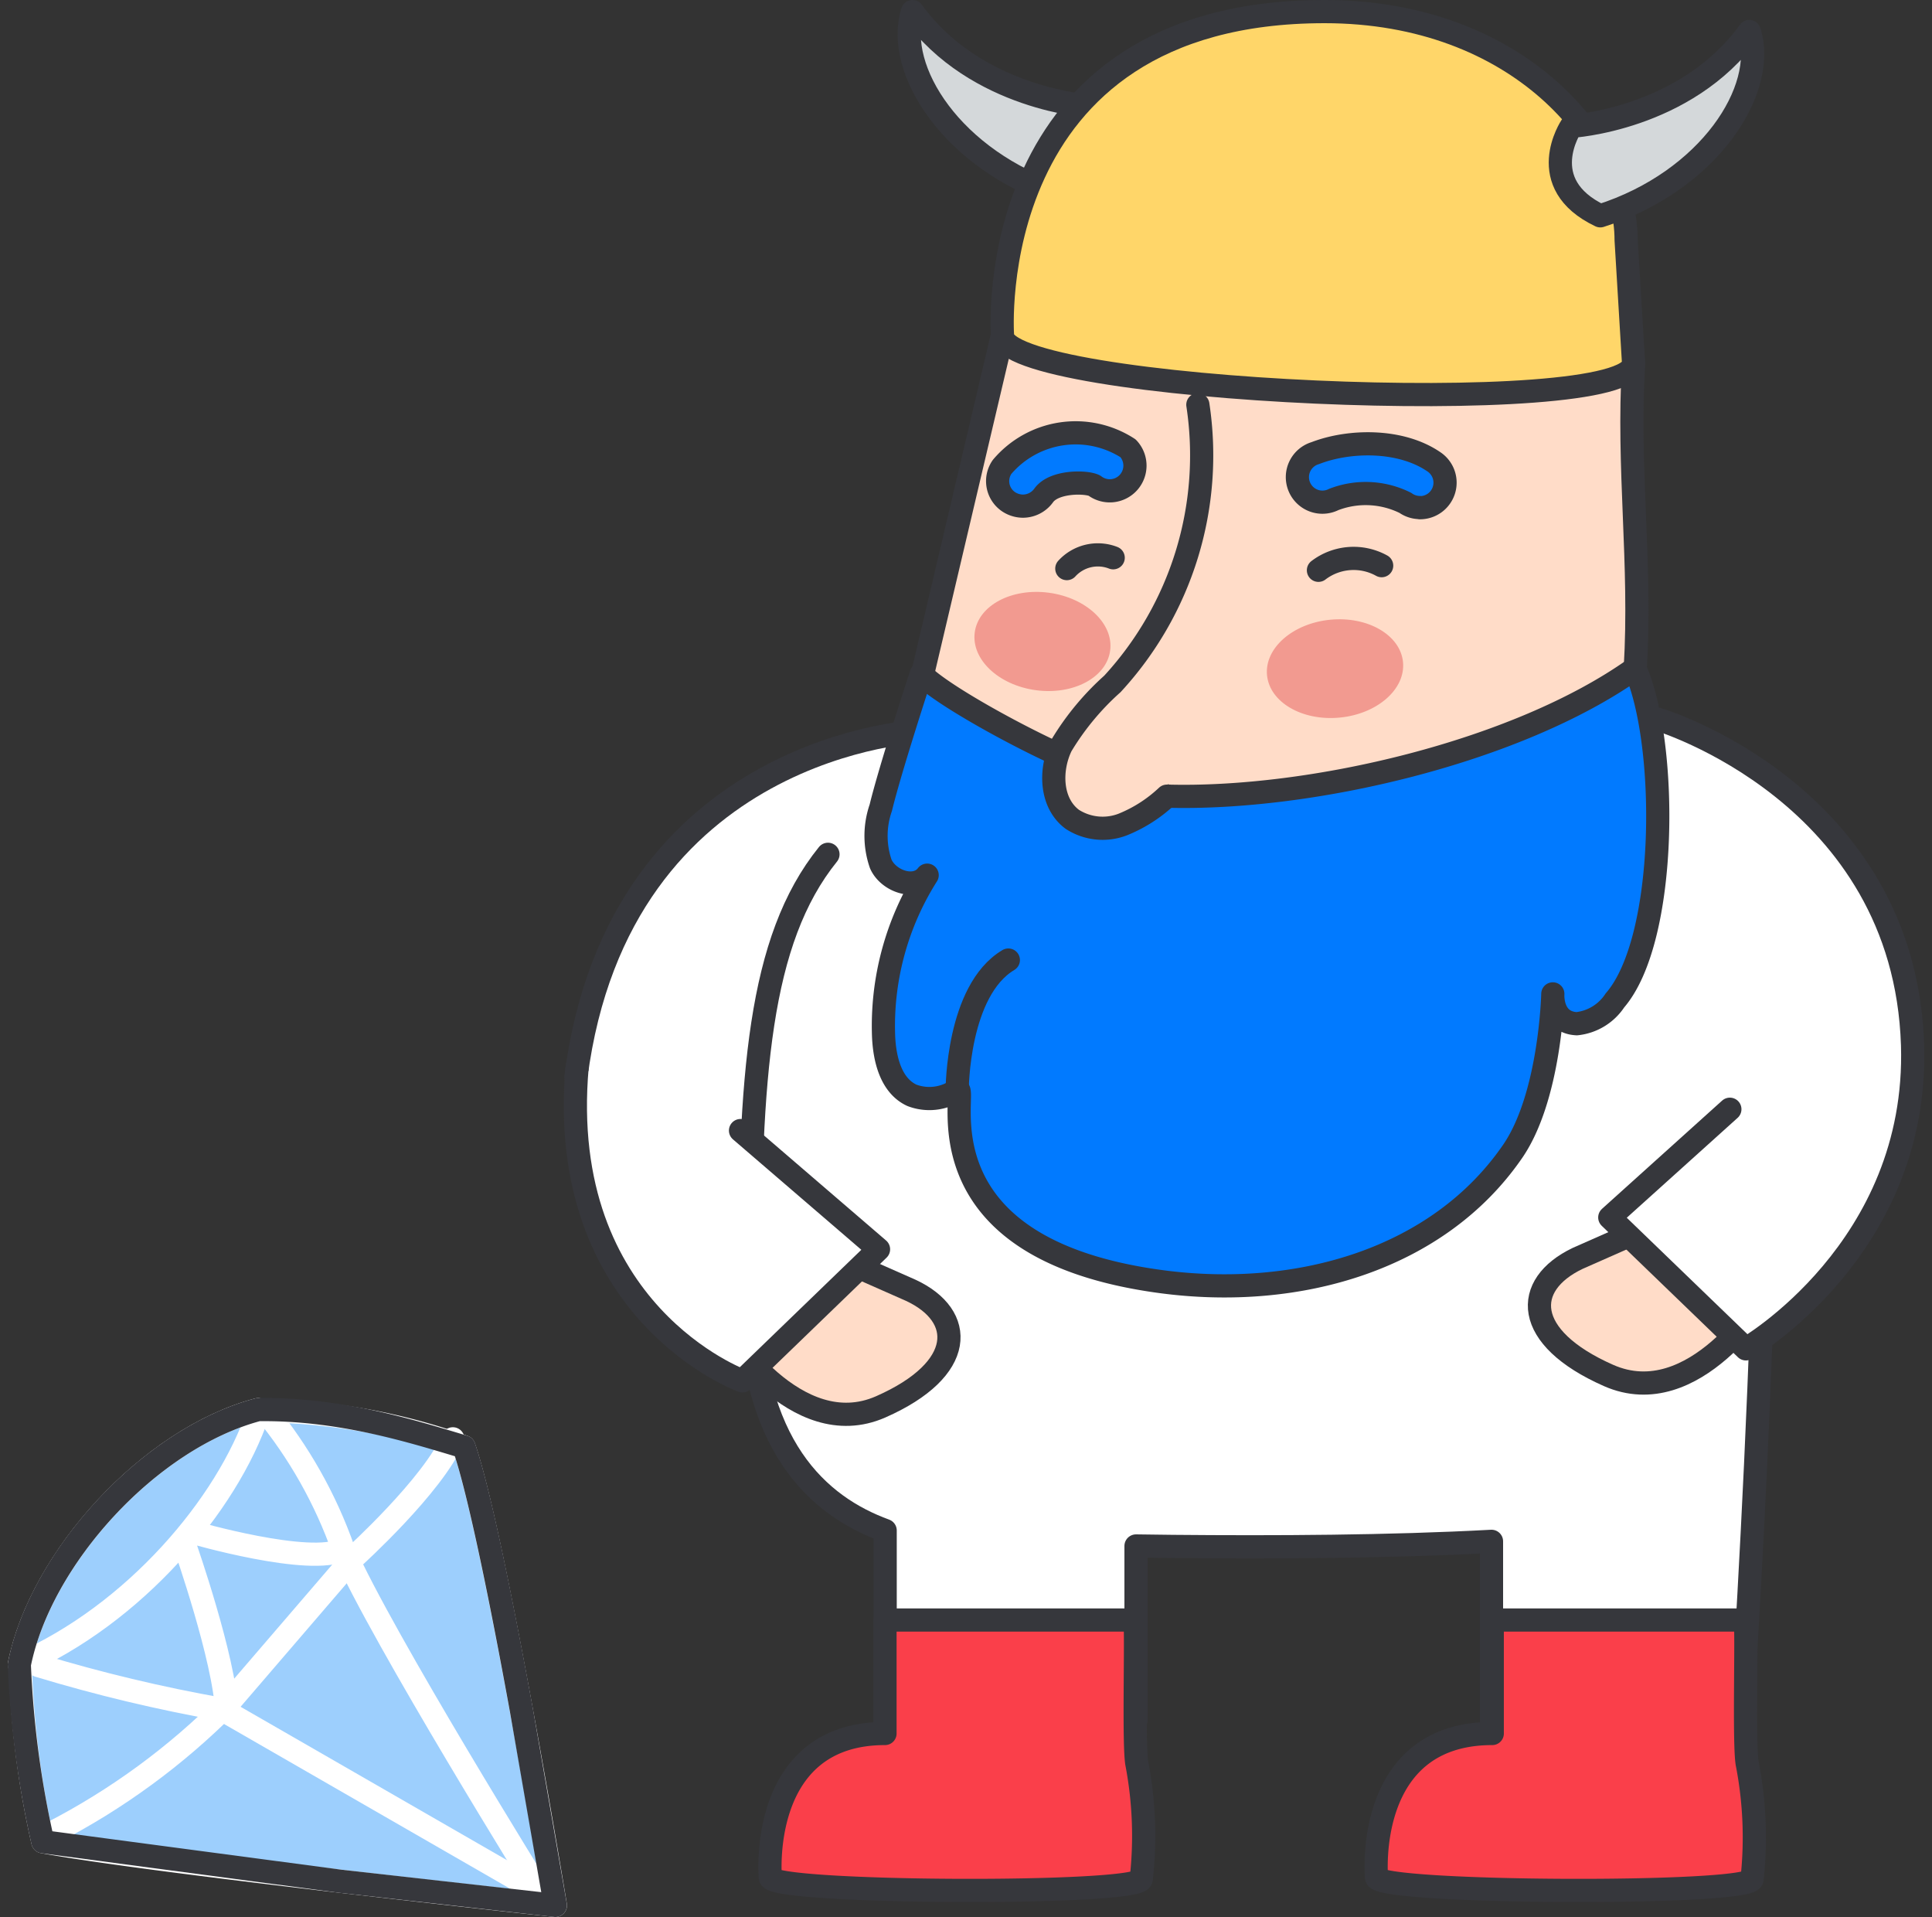 <svg xmlns="http://www.w3.org/2000/svg" xmlns:xlink="http://www.w3.org/1999/xlink" width="125" height="124" fill="none" xmlns:v="https://vecta.io/nano"><rect width="100%" height="100%" fill="#333333" stroke="none"/><style><![CDATA[.B{stroke-width:1.5}.C{stroke-linejoin:round}.D{stroke-linecap:round}.E{stroke:#36373c}.F{fill:#9dcffd}.G{fill:#fff}.H{stroke:#fff}.I{fill:#017aff}.J{fill:#ffdcc8}]]></style><g clip-path="url(#A)"><path d="M17.183 91.259a39.83 39.83 0 0 1 12.83 2.33c2 5.78 5.92 29.66 5.92 29.66s-26-2.79-33.16-4.12a59.39 59.39 0 0 1-1.46-11.49" class="F"/><path d="M17.183 91.259a39.83 39.83 0 0 1 12.83 2.33h0c2 5.78 5.92 29.66 5.92 29.66s-26-2.79-33.16-4.12a59.39 59.39 0 0 1-1.46-11.49" class="B C D H"/><path d="M3.36 118.559c4.189-2.159 8.015-4.959 11.34-8.3l8.21-9.55s5.14-4.66 6.39-7.64m-26.8 14.67c3.89 1.178 7.847 2.123 11.85 2.83l-11.85-2.83z" class="F"/><path d="M3.36 118.559c4.189-2.159 8.015-4.959 11.34-8.3l8.21-9.55s5.14-4.66 6.39-7.64m-26.8 14.67c3.89 1.178 7.847 2.123 11.85 2.83" class="B C D H"/><path d="M14.674 110.759c-.14-3.43-2.69-10.71-2.69-10.71l2.69 10.71zm-2.24-11.65s7.67 2.23 9.78 1.11l-9.78-1.11zm4.7-7.87c2.208 2.679 3.927 5.725 5.08 9l-5.08-9z" class="F"/><path d="M14.674 110.759c-.14-3.43-2.69-10.71-2.69-10.71m.45-.94s7.67 2.23 9.78 1.11m-5.08-8.98c2.208 2.679 3.927 5.725 5.08 9" class="B C D H"/><path d="M14.352 110.569l20.64 11.88-20.64-11.88z" class="F"/><path d="M14.352 110.569l20.64 11.88" class="B C D H"/><path d="M22.211 100.22c2.53 5.75 12.78 22.23 12.78 22.23l-12.78-22.23z" class="F"/><g class="B C H"><path d="M22.211 100.22c2.53 5.75 12.78 22.23 12.78 22.23" class="D"/><path d="M1.25 107.67c1.38-6.88 8.4-14.62 15.45-16.49v.24c-2 5.91-8 13-15.44 16.25h-.01z" class="F"/></g><path d="M35.93 123.25l-13.89-1.56-19.27-2.56a63.2 63.2 0 0 1-1.52-11.46h0c1.37-6.89 8.4-14.62 15.45-16.49 5.31-.08 10.05 1.43 13.32 2.41 1 2.89 2.49 10.31 3.71 17l2.2 12.66h0z" class="B C E"/><path d="M59.712 47.28s-19.65.72-22.45 22.38c4.71 9.9 13.17 8.19 13.17 8.19" class="G"/><path d="M59.712 47.28s-19.65.72-22.45 22.38c4.71 9.9 13.17 8.19 13.17 8.19" class="B C D E"/><use xlink:href="#B" class="G"/><g class="B C E"><use xlink:href="#B" class="D"/><path d="M113.359 121.54c0 1.06-24.31.95-24.3-.11 0 0-.84-9.3 7.49-9.3v-7.34h16.37c.12.85-.11 8.29.14 9.36.466 2.435.567 4.925.3 7.39zm-39.52 0c0 1.06-24 .95-24-.11 0 0-.82-9.3 7.42-9.3v-7.34h16.17c.12.85-.11 8.29.14 9.36a25 25 0 0 1 .27 7.39z" fill="#fa3f4a"/></g><path d="M108.07 78.75l-6 2.65c-3.57 1.71-3.57 5.11 2 7.57s10.13-5.11 10.13-5.11" class="J"/><path d="M108.07 78.75l-6 2.65c-3.57 1.71-3.57 5.11 2 7.57s10.13-5.11 10.13-5.11" class="B C D E"/><use xlink:href="#C" class="G"/><use xlink:href="#C" class="B C D E"/><path d="M52.924 80.811l6 2.65c3.56 1.65 3.58 5.11-1.94 7.54s-10.14-5.11-10.14-5.11" class="J"/><path d="M52.924 80.811l6 2.65c3.56 1.65 3.58 5.11-1.94 7.54s-10.14-5.11-10.14-5.11" class="B C D E"/><path d="M37.341 69c-1.41 15.93 10.69 20.32 10.69 20.32l8.81-8.51-8.93-7.68" class="G"/><g class="B C E"><path d="M37.341 69c-1.41 15.93 10.69 20.32 10.69 20.32l8.81-8.51-8.93-7.68" class="D"/><path d="M59.711 43.52l5.15-21.85s6.69-4.15 20.44-4 20.39 5.84 20.39 5.84c-.41 6.82.52 12.92.11 19.74 0 0-5.44 9.82-18.91 10.33-24.57.92-27.18-10.06-27.18-10.06z" class="J"/><g class="I"><path d="M75.497 51.499c9.33.26 22.68-2.86 30.28-8.26 2.15 4.8 2.15 17.49-1.29 21.47a3.38 3.38 0 0 1-2.47 1.51c-1.69-.08-1.55-1.93-1.55-1.93s-.15 6.71-2.65 10.26c-4.77 6.87-13.75 9.55-22.71 8.35-16.34-2.2-12.31-12.9-13.18-12.4a3.17 3.17 0 0 1-2.93.35c-1.36-.63-1.77-2.35-1.83-3.84a18.22 18.22 0 0 1 2.82-10.4c-.76 1-2.5.4-3-.72a5.54 5.54 0 0 1 0-3.64c.62-2.56 2.62-8.66 2.62-8.66 1.52 1.64 9.65 5.93 11.85 6.34l4.04 1.57z"/></g></g><path d="M66.18 31.12c1.34-1.94 4.88-1.73 5.68-1l-5.68 1z" class="I"/><g class="B C E"><path d="M66.18 31.12c1.34-1.94 4.88-1.73 5.68-1" class="D"/><g class="I"><path d="M66.177 32.74a1.7 1.7 0 0 1-.93-.29 1.61 1.61 0 0 1-.674-1.04 1.61 1.61 0 0 1 .264-1.21 6.24 6.24 0 0 1 8.15-1.2 1.63 1.63 0 0 1 .023 2.212 1.63 1.63 0 0 1-2.203.198c-.54-.27-2.63-.3-3.29.65a1.66 1.66 0 0 1-1.34.68z"/></g></g><path d="M85.695 30.799a7.23 7.23 0 0 1 6.16.41" class="I"/><g class="B C E"><path d="M85.695 30.799a7.23 7.23 0 0 1 6.16.41" class="D"/><path d="M91.859 32.83a1.61 1.61 0 0 1-.93-.3 5.75 5.75 0 0 0-4.64-.22 1.62 1.62 0 0 1-1.304.067 1.62 1.62 0 0 1-.93-.917 1.62 1.62 0 0 1 .049-1.305 1.62 1.62 0 0 1 .995-.845c2.19-.85 5.54-.92 7.7.58a1.62 1.62 0 0 1 .619 1.822 1.62 1.62 0 0 1-1.559 1.128v-.01z" class="I"/></g><path d="M85.303 36.889a3.75 3.75 0 0 1 4.09-.3m-20.37.19a2.72 2.72 0 0 1 3-.7" class="G"/><path d="M85.303 36.889a3.75 3.75 0 0 1 4.09-.3m-20.37.19a2.72 2.72 0 0 1 3-.7" class="B C D E"/><use xlink:href="#D" class="J"/><use xlink:href="#D" class="B C D E"/><g fill="#f29a90"><path d="M86.679 46.417c2.43-.233 4.264-1.839 4.096-3.588s-2.274-2.976-4.703-2.743-4.264 1.839-4.096 3.588 2.273 2.977 4.703 2.743zm-14.852-4.332c.235-1.74-1.536-3.416-3.955-3.743s-4.571.819-4.806 2.56 1.536 3.416 3.955 3.743 4.571-.82 4.806-2.56z"/></g><g class="B C E"><path d="M70.551 6.87s-7.39-.42-11.51-6.12c-1.19 3.73 2.59 9.66 9.64 11.92 4.37-2.08 1.87-5.8 1.87-5.8z" fill="#d4d8da"/><path d="M105.691 23.5c-.21 3.7-41 1.87-40.83-1.83 0 0-1.49-20.92 20.84-20.92 12.56 0 19.509 8.47 19.509 14.78l.481 7.97z" fill="#ffd669"/><path d="M101.66 8.17s7.399-.42 11.519-6.13c1.19 3.74-2.59 9.67-9.64 11.92-4.37-2.08-1.879-5.79-1.879-5.79z" fill="#d4d8da"/><path d="M61.93 70.5s0-6.43 3.31-8.4" class="D"/></g></g><defs><clipPath id="A"><path transform="translate(.5)" d="M0 0h124v124H0z" class="G"/></clipPath><path id="B" d="M63.3 48.6c16.26-7.63 42-10.29 49.66 5 3.14 6.31-.29 57.68-.29 57.68H96.5V99.7c-6.62.36-14.06.39-20.63.33L73.5 100v11.3H57.27V99c-4.3-1.57-8.77-5.46-8.77-15.68 0-13.72.58-22.5 5.07-28.06"/><path id="C" d="M107.282 46.53s15.94 4.76 16.46 21.07c.41 13.21-10.78 19.65-10.78 19.65l-8.81-8.5 7.77-7"/><path id="D" d="M77.501 26.18a21.81 21.81 0 0 1-5.53 18.06 17.25 17.25 0 0 0-3.31 4c-.76 1.57-.69 3.72.72 4.76a3.62 3.62 0 0 0 3.27.33 9.17 9.17 0 0 0 2.85-1.83"/></defs></svg>